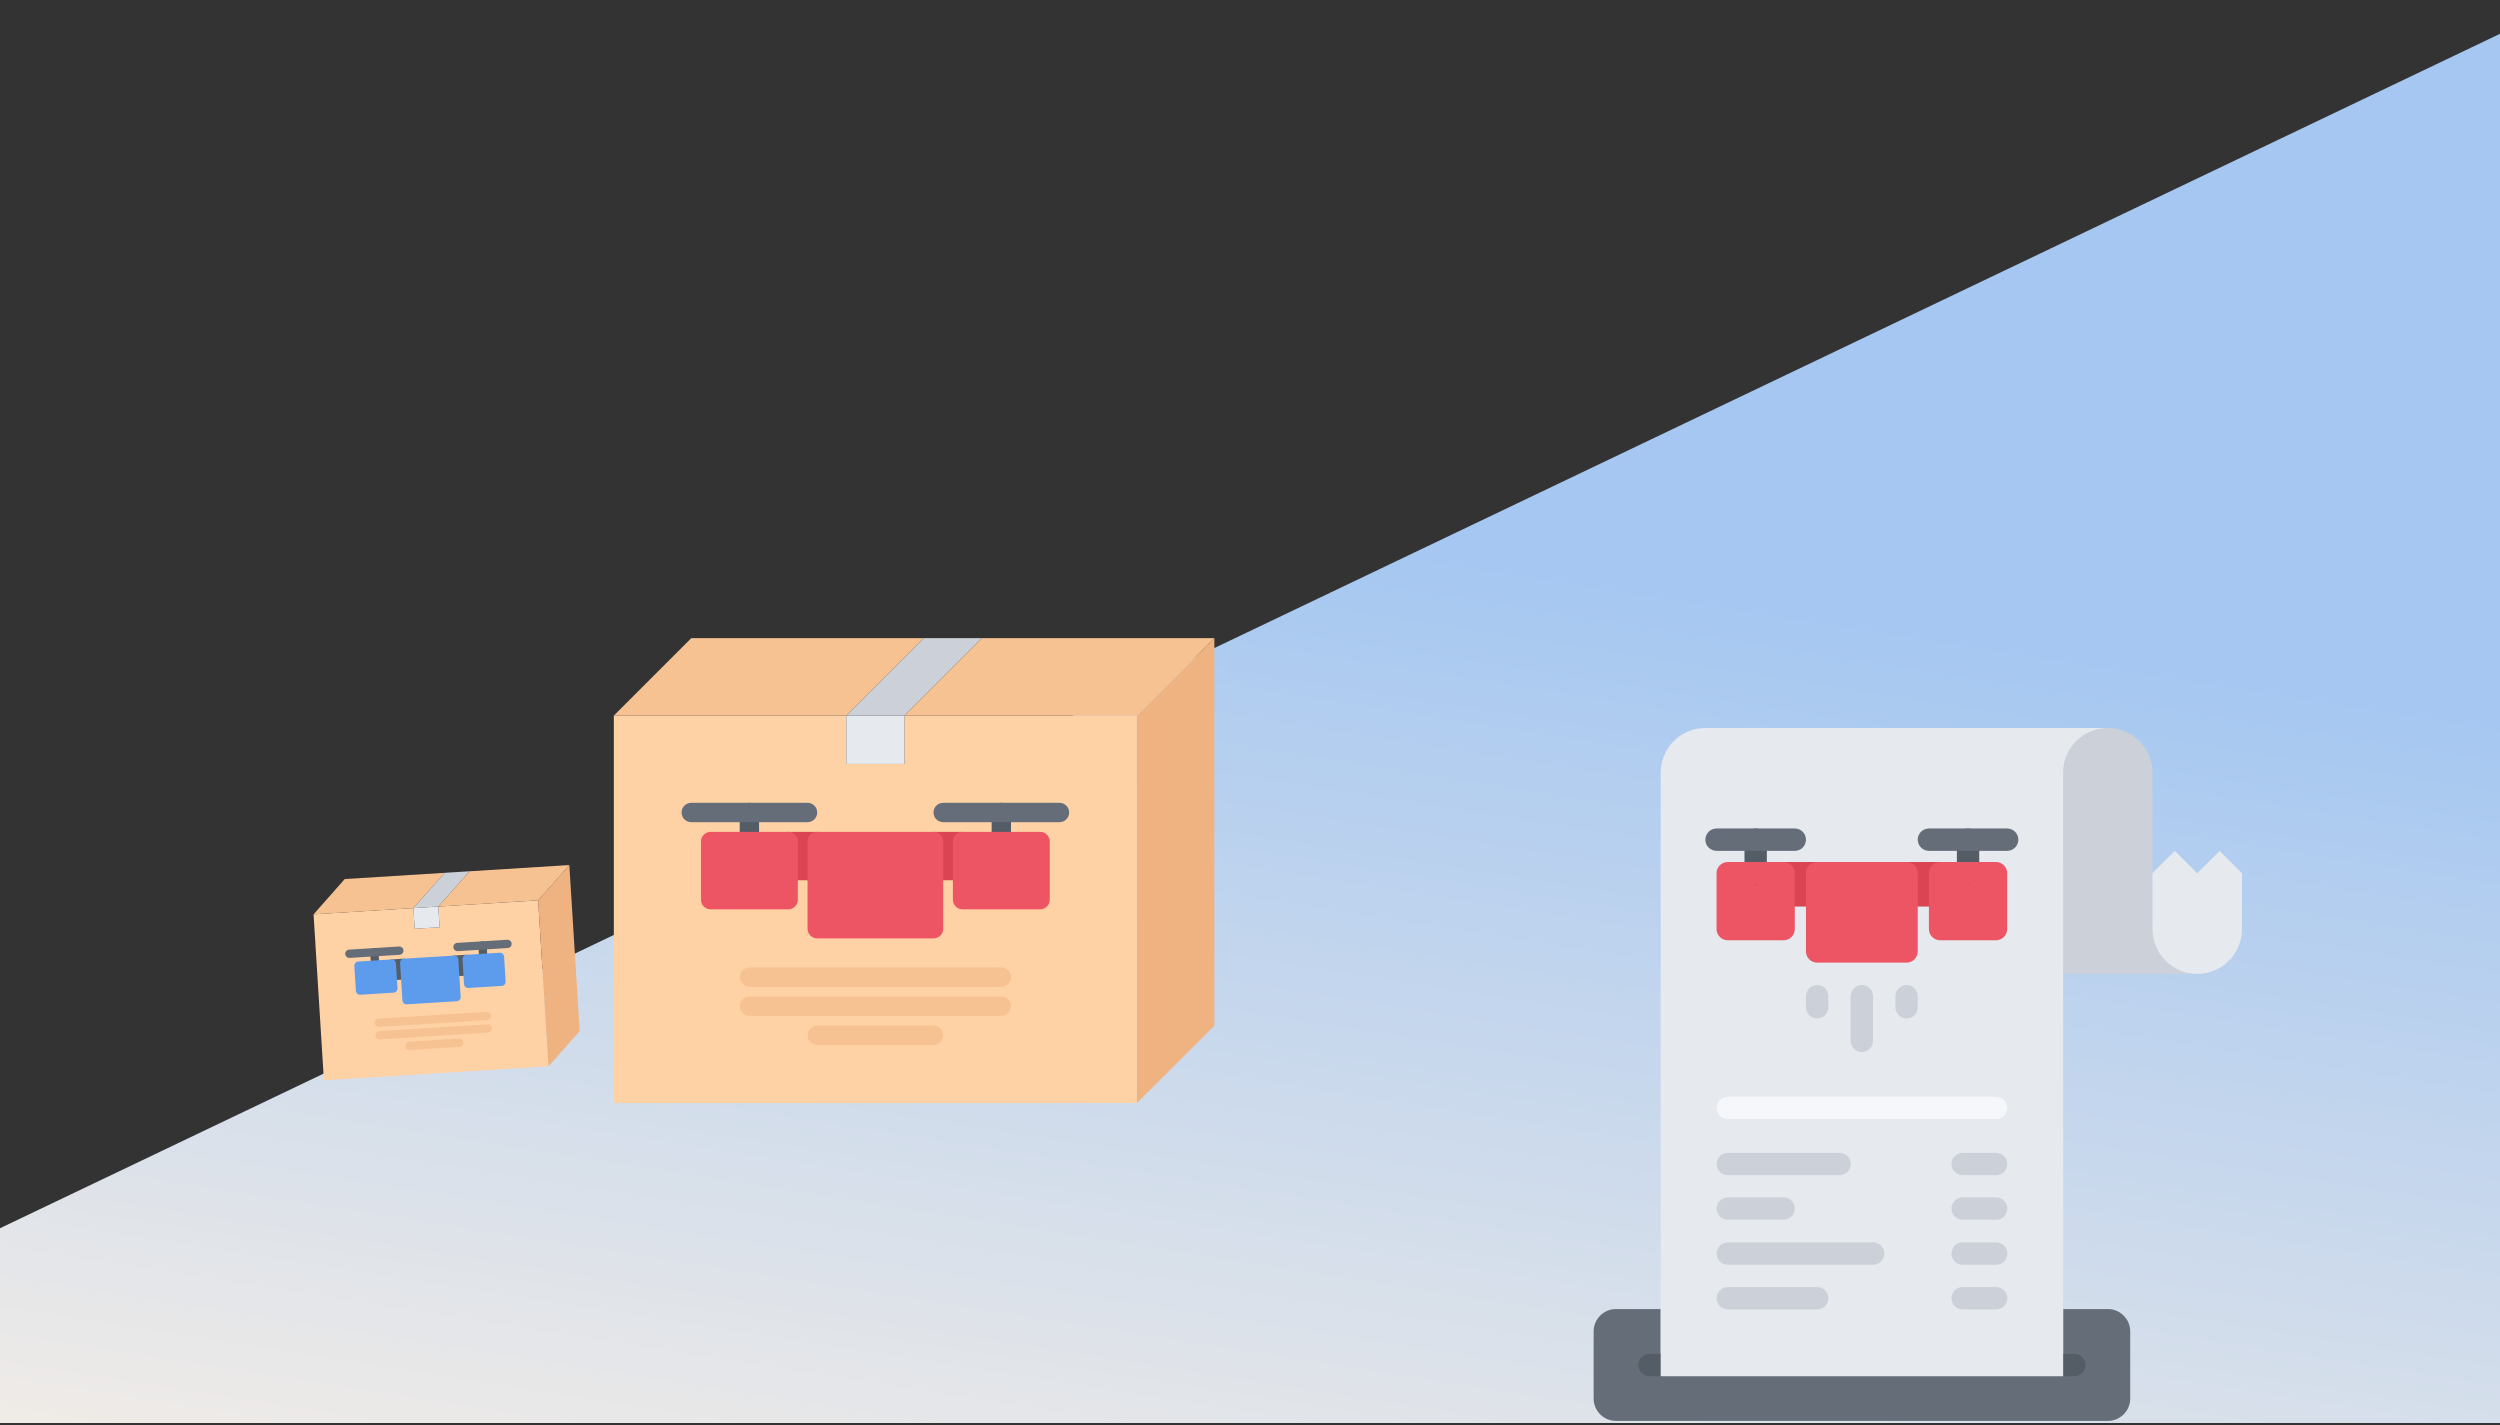<svg width="414" height="236" viewBox="0 0 414 236" fill="none" xmlns="http://www.w3.org/2000/svg">
<rect x="0" y="0" width="414" height="236" fill="#333333" stroke="none"/>
<path d="M-38 221.55L424 0.819L424 235.651L-38 235.651L-38 221.55Z" fill="url(#paint0_linear_650_6985)"/>
<g clip-path="url(#clip0_650_6985)">
<path d="M72.587 150.123L72.801 153.552L68.668 153.81L68.455 150.381L51.926 151.411L53.639 178.9L90.829 176.582L89.116 149.093L72.587 150.123Z" fill="#FFD2A6"/>
<path d="M68.454 150.38L72.586 150.123L72.8 153.552L68.668 153.81L68.454 150.38Z" fill="#E6E9ED"/>
<path d="M94.282 143.252L95.996 170.749L90.828 176.583L89.115 149.094L94.282 143.252Z" fill="#EFB381"/>
<path d="M77.753 144.283L72.586 150.124L68.454 150.382L73.621 144.54L77.753 144.283Z" fill="#CCD1D9"/>
<path d="M94.283 143.253L89.116 149.094L72.587 150.124L77.754 144.283L94.283 143.253ZM73.622 144.541L68.455 150.382L51.926 151.412L57.093 145.571L73.622 144.541Z" fill="#F7C292"/>
<path d="M82.785 158.456L83.042 162.58L77.532 162.923L77.275 158.8L80.03 158.628L82.785 158.456ZM75.38 161.677L75.594 165.113L67.33 165.628L66.944 159.443L75.209 158.928L75.38 161.677Z" fill="#5D9CEC"/>
<path d="M64.879 159.574L66.945 159.445L67.116 162.194L65.05 162.323L64.879 159.574ZM75.21 158.93L77.276 158.802L77.447 161.551L75.381 161.679L75.21 158.93Z" fill="#545C66"/>
<path d="M65.05 162.32L65.136 163.695L59.619 164.038L59.362 159.915L64.879 159.571L65.05 162.32Z" fill="#5D9CEC"/>
<path d="M66.984 160.131L64.919 160.26C64.736 160.271 64.557 160.21 64.419 160.089C64.282 159.968 64.199 159.798 64.187 159.615C64.176 159.433 64.238 159.254 64.359 159.117C64.48 158.98 64.651 158.897 64.833 158.885L66.899 158.757C67.081 158.745 67.261 158.807 67.398 158.928C67.535 159.048 67.619 159.219 67.63 159.401C67.642 159.583 67.58 159.762 67.459 159.899C67.338 160.036 67.167 160.12 66.984 160.131ZM77.319 159.487L75.253 159.616C75.07 159.627 74.891 159.566 74.753 159.445C74.616 159.324 74.533 159.154 74.521 158.971C74.51 158.789 74.572 158.61 74.693 158.473C74.814 158.336 74.985 158.253 75.167 158.241L77.233 158.112C77.416 158.101 77.596 158.163 77.733 158.283C77.87 158.404 77.954 158.575 77.965 158.757C77.976 158.939 77.915 159.118 77.794 159.255C77.672 159.392 77.502 159.476 77.319 159.487Z" fill="#545C66"/>
<path d="M62.163 160.431C61.98 160.443 61.8 160.381 61.663 160.26C61.526 160.14 61.442 159.969 61.431 159.787L61.303 157.725C61.291 157.543 61.353 157.364 61.474 157.227C61.595 157.09 61.766 157.007 61.949 156.995C62.131 156.984 62.311 157.045 62.448 157.166C62.585 157.287 62.669 157.457 62.68 157.639L62.809 159.701C62.82 159.883 62.758 160.063 62.637 160.2C62.516 160.337 62.345 160.42 62.163 160.431Z" fill="#545C66"/>
<path d="M66.169 158.115L57.899 158.63C57.717 158.642 57.537 158.58 57.4 158.459C57.263 158.339 57.179 158.168 57.168 157.986C57.157 157.804 57.218 157.624 57.339 157.488C57.46 157.351 57.631 157.267 57.814 157.256L66.083 156.741C66.266 156.729 66.445 156.791 66.583 156.911C66.72 157.032 66.803 157.203 66.815 157.385C66.826 157.567 66.764 157.746 66.643 157.883C66.522 158.02 66.351 158.104 66.169 158.115Z" fill="#656D78"/>
<path d="M80.076 159.317C79.893 159.328 79.713 159.267 79.576 159.146C79.439 159.025 79.356 158.855 79.344 158.673L79.216 156.611C79.204 156.429 79.266 156.249 79.387 156.113C79.508 155.976 79.679 155.892 79.862 155.881C80.044 155.87 80.224 155.931 80.361 156.052C80.498 156.173 80.582 156.343 80.593 156.525L80.722 158.587C80.733 158.769 80.671 158.949 80.55 159.085C80.429 159.222 80.258 159.306 80.076 159.317Z" fill="#545C66"/>
<path d="M84.081 156.998L75.811 157.513C75.629 157.525 75.449 157.463 75.312 157.342C75.175 157.221 75.091 157.051 75.08 156.869C75.069 156.687 75.13 156.507 75.251 156.37C75.373 156.233 75.543 156.15 75.726 156.139L83.995 155.623C84.178 155.612 84.358 155.673 84.495 155.794C84.632 155.915 84.715 156.085 84.727 156.268C84.738 156.45 84.676 156.629 84.555 156.766C84.434 156.903 84.263 156.986 84.081 156.998Z" fill="#656D78"/>
<path d="M80.674 168.936L62.767 170.052C62.585 170.064 62.405 170.002 62.268 169.881C62.131 169.76 62.047 169.59 62.036 169.408C62.025 169.226 62.086 169.046 62.207 168.909C62.329 168.772 62.499 168.689 62.682 168.678L80.588 167.562C80.771 167.55 80.951 167.612 81.088 167.733C81.225 167.854 81.308 168.024 81.32 168.206C81.331 168.388 81.269 168.568 81.148 168.705C81.027 168.842 80.857 168.925 80.674 168.936ZM80.802 170.998L62.896 172.114C62.713 172.125 62.534 172.064 62.397 171.943C62.259 171.822 62.176 171.652 62.164 171.47C62.153 171.287 62.215 171.108 62.336 170.971C62.457 170.834 62.628 170.751 62.81 170.739L80.717 169.624C80.9 169.612 81.079 169.674 81.216 169.794C81.353 169.915 81.437 170.086 81.448 170.268C81.46 170.45 81.398 170.629 81.277 170.766C81.156 170.903 80.985 170.987 80.802 170.998ZM76.109 173.36L67.847 173.875C67.664 173.887 67.484 173.825 67.347 173.704C67.21 173.583 67.127 173.413 67.115 173.231C67.104 173.049 67.166 172.869 67.287 172.732C67.408 172.595 67.579 172.512 67.761 172.501L76.023 171.986C76.206 171.974 76.385 172.036 76.522 172.157C76.66 172.278 76.743 172.448 76.754 172.63C76.766 172.812 76.704 172.992 76.583 173.129C76.462 173.266 76.291 173.349 76.109 173.36Z" fill="#F7C292"/>
<path d="M75.639 165.803L67.371 166.319C67.188 166.33 67.008 166.269 66.871 166.148C66.734 166.027 66.65 165.857 66.639 165.674L66.254 159.488C66.242 159.306 66.304 159.126 66.425 158.989C66.546 158.852 66.717 158.769 66.899 158.758L75.168 158.242C75.351 158.231 75.53 158.293 75.668 158.413C75.805 158.534 75.888 158.704 75.9 158.887L76.285 165.073C76.296 165.256 76.235 165.435 76.114 165.572C75.993 165.709 75.822 165.792 75.639 165.803ZM67.974 164.901L74.865 164.472L74.565 159.66L67.674 160.089L67.974 164.901ZM65.177 164.385L59.664 164.729C59.481 164.74 59.302 164.678 59.165 164.558C59.028 164.437 58.944 164.267 58.933 164.084L58.676 159.96C58.664 159.778 58.726 159.599 58.847 159.462C58.968 159.325 59.139 159.241 59.322 159.23L64.834 158.886C65.017 158.875 65.196 158.937 65.334 159.057C65.471 159.178 65.554 159.349 65.566 159.531L65.823 163.655C65.834 163.837 65.772 164.016 65.651 164.153C65.53 164.29 65.359 164.374 65.177 164.385ZM60.267 163.311L64.402 163.054L64.231 160.304L60.096 160.562L60.267 163.311ZM83.089 163.269L77.577 163.612C77.394 163.624 77.215 163.562 77.077 163.441C76.94 163.32 76.857 163.15 76.845 162.968L76.588 158.844C76.577 158.662 76.639 158.482 76.76 158.345C76.881 158.208 77.052 158.125 77.234 158.114L82.747 157.77C82.929 157.759 83.109 157.82 83.246 157.941C83.383 158.062 83.467 158.232 83.478 158.414L83.735 162.539C83.746 162.721 83.685 162.9 83.564 163.037C83.443 163.174 83.272 163.257 83.089 163.269ZM78.18 162.195L82.315 161.937L82.144 159.188L78.008 159.445L78.18 162.195Z" fill="#5D9CEC"/>
</g>
<g clip-path="url(#clip1_650_6985)">
<path d="M149.773 118.504V126.508H140.149V118.504H101.651V182.666H188.27V118.504H149.773Z" fill="#FFD2A6"/>
<path d="M140.149 118.504H149.774V126.508H140.149V118.504Z" fill="#E6E9ED"/>
<path d="M201.103 105.673V169.851L188.271 182.668V118.506L201.103 105.673Z" fill="#EFB381"/>
<path d="M162.606 105.673L149.774 118.506H140.149L152.982 105.673H162.606Z" fill="#CCD1D9"/>
<path d="M201.103 105.673L188.27 118.506H149.773L162.605 105.673H201.103ZM152.981 105.673L140.149 118.506H101.651L114.484 105.673H152.981Z" fill="#F7C292"/>
<path d="M172.23 139.357V148.981H159.398V139.357H165.814H172.23ZM154.586 145.773V153.793H135.337V139.357H154.586V145.773Z" fill="#ED5565"/>
<path d="M130.524 139.357H135.337V145.773H130.524V139.357ZM154.585 139.357H159.397V145.773H154.585V139.357Z" fill="#DA4453"/>
<path d="M130.524 145.773V148.981H117.676V139.357H130.524V145.773Z" fill="#ED5565"/>
<path d="M135.33 140.962H130.519C130.094 140.962 129.686 140.794 129.385 140.493C129.084 140.192 128.915 139.784 128.915 139.358C128.915 138.933 129.084 138.525 129.385 138.224C129.686 137.923 130.094 137.754 130.519 137.754H135.33C135.755 137.754 136.163 137.923 136.464 138.224C136.765 138.525 136.934 138.933 136.934 139.358C136.934 139.784 136.765 140.192 136.464 140.493C136.163 140.794 135.755 140.962 135.33 140.962ZM159.4 140.962H154.588C154.162 140.962 153.754 140.794 153.454 140.493C153.153 140.192 152.984 139.784 152.984 139.358C152.984 138.933 153.153 138.525 153.454 138.224C153.754 137.923 154.162 137.754 154.588 137.754H159.4C159.825 137.754 160.233 137.923 160.534 138.224C160.835 138.525 161.004 138.933 161.004 139.358C161.004 139.784 160.835 140.192 160.534 140.493C160.233 140.794 159.825 140.962 159.4 140.962Z" fill="#DA4453"/>
<path d="M124.099 140.964C123.674 140.964 123.266 140.795 122.965 140.494C122.664 140.193 122.495 139.785 122.495 139.36V134.547C122.495 134.122 122.664 133.714 122.965 133.413C123.266 133.112 123.674 132.943 124.099 132.943C124.525 132.943 124.933 133.112 125.233 133.413C125.534 133.714 125.703 134.122 125.703 134.547V139.36C125.703 139.785 125.534 140.193 125.233 140.494C124.933 140.795 124.525 140.964 124.099 140.964Z" fill="#545C66"/>
<path d="M133.728 136.151H114.468C114.043 136.151 113.635 135.982 113.334 135.682C113.033 135.381 112.864 134.973 112.864 134.547C112.864 134.122 113.033 133.714 113.334 133.413C113.635 133.112 114.043 132.943 114.468 132.943H133.728C134.154 132.943 134.562 133.112 134.862 133.413C135.163 133.714 135.332 134.122 135.332 134.547C135.332 134.973 135.163 135.381 134.862 135.682C134.562 135.982 134.154 136.151 133.728 136.151Z" fill="#656D78"/>
<path d="M165.819 140.964C165.393 140.964 164.985 140.795 164.685 140.494C164.384 140.193 164.215 139.785 164.215 139.36V134.547C164.215 134.122 164.384 133.714 164.685 133.413C164.985 133.112 165.393 132.943 165.819 132.943C166.244 132.943 166.652 133.112 166.953 133.413C167.254 133.714 167.423 134.122 167.423 134.547V139.36C167.423 139.785 167.254 140.193 166.953 140.494C166.652 140.795 166.244 140.964 165.819 140.964Z" fill="#545C66"/>
<path d="M175.448 136.151H156.188C155.763 136.151 155.355 135.982 155.054 135.682C154.753 135.381 154.584 134.973 154.584 134.547C154.584 134.122 154.753 133.714 155.054 133.413C155.355 133.112 155.763 132.943 156.188 132.943H175.448C175.873 132.943 176.281 133.112 176.582 133.413C176.883 133.714 177.052 134.122 177.052 134.547C177.052 134.973 176.883 135.381 176.582 135.682C176.281 135.982 175.873 136.151 175.448 136.151Z" fill="#656D78"/>
<path d="M165.817 163.421H124.112C123.686 163.421 123.278 163.252 122.978 162.951C122.677 162.65 122.508 162.242 122.508 161.817C122.508 161.392 122.677 160.984 122.978 160.683C123.278 160.382 123.686 160.213 124.112 160.213H165.817C166.243 160.213 166.651 160.382 166.951 160.683C167.252 160.984 167.421 161.392 167.421 161.817C167.421 162.242 167.252 162.65 166.951 162.951C166.651 163.252 166.243 163.421 165.817 163.421ZM165.817 168.233H124.112C123.686 168.233 123.278 168.064 122.978 167.763C122.677 167.463 122.508 167.055 122.508 166.629C122.508 166.204 122.677 165.796 122.978 165.495C123.278 165.194 123.686 165.025 124.112 165.025H165.817C166.243 165.025 166.651 165.194 166.951 165.495C167.252 165.796 167.421 166.204 167.421 166.629C167.421 167.055 167.252 167.463 166.951 167.763C166.651 168.064 166.243 168.233 165.817 168.233ZM154.586 173.045H135.343C134.918 173.045 134.51 172.876 134.209 172.575C133.908 172.275 133.739 171.867 133.739 171.441C133.739 171.016 133.908 170.608 134.209 170.307C134.51 170.006 134.918 169.837 135.343 169.837H154.586C155.011 169.837 155.419 170.006 155.72 170.307C156.021 170.608 156.19 171.016 156.19 171.441C156.19 171.867 156.021 172.275 155.72 172.575C155.419 172.876 155.011 173.045 154.586 173.045Z" fill="#F7C292"/>
<path d="M154.588 155.402H135.33C134.904 155.402 134.496 155.233 134.195 154.932C133.895 154.632 133.726 154.224 133.726 153.798V139.358C133.726 138.933 133.895 138.525 134.195 138.224C134.496 137.923 134.904 137.754 135.33 137.754H154.588C155.013 137.754 155.421 137.923 155.722 138.224C156.023 138.525 156.192 138.933 156.192 139.358V153.798C156.192 154.224 156.023 154.632 155.722 154.932C155.421 155.233 155.013 155.402 154.588 155.402ZM136.934 152.194H152.984V140.962H136.934V152.194ZM130.519 150.588H117.68C117.255 150.588 116.847 150.419 116.546 150.119C116.245 149.818 116.076 149.41 116.076 148.984V139.358C116.076 138.933 116.245 138.525 116.546 138.224C116.847 137.923 117.255 137.754 117.68 137.754H130.519C130.944 137.754 131.352 137.923 131.653 138.224C131.954 138.525 132.123 138.933 132.123 139.358V148.984C132.123 149.41 131.954 149.818 131.653 150.119C131.352 150.419 130.944 150.588 130.519 150.588ZM119.284 147.38H128.915V140.962H119.284V147.38ZM172.239 150.588H159.4C158.975 150.588 158.567 150.419 158.266 150.119C157.965 149.818 157.796 149.41 157.796 148.984V139.358C157.796 138.933 157.965 138.525 158.266 138.224C158.567 137.923 158.975 137.754 159.4 137.754H172.239C172.664 137.754 173.072 137.923 173.373 138.224C173.674 138.525 173.843 138.933 173.843 139.358V148.984C173.843 149.41 173.674 149.818 173.373 150.119C173.072 150.419 172.664 150.588 172.239 150.588ZM161.004 147.38H170.635V140.962H161.004V147.38Z" fill="#ED5565"/>
</g>
<g clip-path="url(#clip2_650_6985)">
<path d="M275.01 226.05H341.659V216.777H349.062C351.1 216.777 352.764 218.441 352.764 220.479V231.602C352.764 233.638 351.1 235.304 349.062 235.304H267.607C265.571 235.304 263.905 233.638 263.905 231.602V220.479C263.905 218.441 265.571 216.777 267.607 216.777H275.01V226.05Z" fill="#656D78"/>
<path d="M343.514 227.899H273.156C272.666 227.899 272.195 227.704 271.848 227.357C271.501 227.01 271.306 226.539 271.306 226.048C271.306 225.557 271.501 225.086 271.848 224.739C272.195 224.392 272.666 224.197 273.156 224.197H343.514C344.005 224.197 344.476 224.392 344.823 224.739C345.17 225.086 345.365 225.557 345.365 226.048C345.365 226.539 345.17 227.01 344.823 227.357C344.476 227.704 344.005 227.899 343.514 227.899Z" fill="#545C66"/>
<path d="M363.868 161.273H341.658V127.958C341.658 123.868 344.971 120.555 349.062 120.555C353.133 120.555 356.446 123.868 356.446 127.958V153.87H356.465C356.465 157.96 359.778 161.273 363.868 161.273Z" fill="#CCD1D9"/>
<path d="M371.271 144.614V153.868C371.271 157.959 367.958 161.272 363.868 161.272C359.778 161.272 356.465 157.959 356.465 153.868H356.446V144.596L360.148 140.913L363.85 144.614L363.868 144.596L367.57 140.913L371.271 144.614Z" fill="#E6E9ED"/>
<path d="M315.728 150.149V157.552H300.921V144.596H315.728V150.149ZM325.907 144.596H330.534V153.85H321.28V144.596H325.907Z" fill="#ED5565"/>
<path d="M315.728 144.596H321.28V150.149H315.728V144.596Z" fill="#DA4453"/>
<path d="M295.368 144.596V153.85H286.114V144.596H290.741H295.368Z" fill="#ED5565"/>
<path d="M295.369 144.596H300.922V150.149H295.369V144.596Z" fill="#DA4453"/>
<path d="M341.658 161.273V227.905H275.01V127.958C275.01 123.868 278.323 120.555 282.413 120.555H349.061C344.971 120.555 341.658 123.868 341.658 127.958V161.273ZM300.921 157.553H315.728V150.15H321.281V153.852H330.535V144.597H286.115V153.852H295.369V150.15H300.921V157.553Z" fill="#E6E9ED"/>
<path d="M330.562 209.441H325.014C324.523 209.441 324.052 209.246 323.705 208.899C323.358 208.552 323.163 208.081 323.163 207.59C323.163 207.099 323.358 206.628 323.705 206.281C324.052 205.934 324.523 205.739 325.014 205.739H330.562C331.053 205.739 331.524 205.934 331.871 206.281C332.218 206.628 332.413 207.099 332.413 207.59C332.413 208.081 332.218 208.552 331.871 208.899C331.524 209.246 331.053 209.441 330.562 209.441ZM310.194 209.441H286.118C285.628 209.441 285.157 209.246 284.81 208.899C284.463 208.552 284.268 208.081 284.268 207.59C284.268 207.099 284.463 206.628 284.81 206.281C285.157 205.934 285.628 205.739 286.118 205.739H310.194C310.685 205.739 311.156 205.934 311.503 206.281C311.85 206.628 312.045 207.099 312.045 207.59C312.045 208.081 311.85 208.552 311.503 208.899C311.156 209.246 310.685 209.441 310.194 209.441ZM330.562 201.991H325.014C324.523 201.991 324.052 201.796 323.705 201.449C323.358 201.102 323.163 200.631 323.163 200.14C323.163 199.649 323.358 199.179 323.705 198.832C324.052 198.485 324.523 198.29 325.014 198.29H330.562C331.053 198.29 331.524 198.485 331.871 198.832C332.218 199.179 332.413 199.649 332.413 200.14C332.413 200.631 332.218 201.102 331.871 201.449C331.524 201.796 331.053 201.991 330.562 201.991ZM295.373 201.991H286.118C285.628 201.991 285.157 201.796 284.81 201.449C284.463 201.102 284.268 200.631 284.268 200.14C284.268 199.649 284.463 199.179 284.81 198.832C285.157 198.485 285.628 198.29 286.118 198.29H295.373C295.863 198.29 296.334 198.485 296.681 198.832C297.028 199.179 297.223 199.649 297.223 200.14C297.223 200.631 297.028 201.102 296.681 201.449C296.334 201.796 295.863 201.991 295.373 201.991ZM330.562 216.844H325.014C324.523 216.844 324.052 216.649 323.705 216.302C323.358 215.955 323.163 215.484 323.163 214.993C323.163 214.502 323.358 214.032 323.705 213.685C324.052 213.337 324.523 213.142 325.014 213.142H330.562C331.053 213.142 331.524 213.337 331.871 213.685C332.218 214.032 332.413 214.502 332.413 214.993C332.413 215.484 332.218 215.955 331.871 216.302C331.524 216.649 331.053 216.844 330.562 216.844ZM300.932 216.844H286.118C285.628 216.844 285.157 216.649 284.81 216.302C284.463 215.955 284.268 215.484 284.268 214.993C284.268 214.502 284.463 214.032 284.81 213.685C285.157 213.337 285.628 213.142 286.118 213.142H300.932C301.423 213.142 301.894 213.337 302.241 213.685C302.588 214.032 302.783 214.502 302.783 214.993C302.783 215.484 302.588 215.955 302.241 216.302C301.894 216.649 301.423 216.844 300.932 216.844ZM330.562 194.614H325.014C324.523 194.614 324.052 194.419 323.705 194.072C323.358 193.725 323.163 193.254 323.163 192.763C323.163 192.272 323.358 191.801 323.705 191.454C324.052 191.107 324.523 190.912 325.014 190.912H330.562C331.053 190.912 331.524 191.107 331.871 191.454C332.218 191.801 332.413 192.272 332.413 192.763C332.413 193.254 332.218 193.725 331.871 194.072C331.524 194.419 331.053 194.614 330.562 194.614ZM304.638 194.614H286.118C285.628 194.614 285.157 194.419 284.81 194.072C284.463 193.725 284.268 193.254 284.268 192.763C284.268 192.272 284.463 191.801 284.81 191.454C285.157 191.107 285.628 190.912 286.118 190.912H304.638C305.129 190.912 305.599 191.107 305.947 191.454C306.294 191.801 306.489 192.272 306.489 192.763C306.489 193.254 306.294 193.725 305.947 194.072C305.599 194.419 305.129 194.614 304.638 194.614Z" fill="#CCD1D9"/>
<path d="M300.918 146.451H295.367C294.877 146.451 294.406 146.256 294.059 145.909C293.712 145.562 293.517 145.091 293.517 144.6C293.517 144.109 293.712 143.639 294.059 143.292C294.406 142.945 294.877 142.75 295.367 142.75H300.918C301.409 142.75 301.88 142.945 302.227 143.292C302.574 143.639 302.769 144.109 302.769 144.6C302.769 145.091 302.574 145.562 302.227 145.909C301.88 146.256 301.409 146.451 300.918 146.451ZM321.281 146.451H315.728C315.238 146.451 314.767 146.256 314.42 145.909C314.073 145.562 313.878 145.091 313.878 144.6C313.878 144.109 314.073 143.639 314.42 143.292C314.767 142.945 315.238 142.75 315.728 142.75H321.281C321.772 142.75 322.243 142.945 322.59 143.292C322.937 143.639 323.132 144.109 323.132 144.6C323.132 145.091 322.937 145.562 322.59 145.909C322.243 146.256 321.772 146.451 321.281 146.451Z" fill="#DA4453"/>
<path d="M290.738 146.453C290.247 146.453 289.776 146.258 289.429 145.911C289.082 145.564 288.887 145.093 288.887 144.603V139.05C288.887 138.559 289.082 138.088 289.429 137.741C289.776 137.394 290.247 137.199 290.738 137.199C291.228 137.199 291.699 137.394 292.046 137.741C292.393 138.088 292.588 138.559 292.588 139.05V144.603C292.588 145.093 292.393 145.564 292.046 145.911C291.699 146.258 291.228 146.453 290.738 146.453Z" fill="#545C66"/>
<path d="M297.218 140.901H284.258C283.767 140.901 283.296 140.706 282.949 140.359C282.602 140.012 282.407 139.541 282.407 139.05C282.407 138.559 282.602 138.088 282.949 137.741C283.296 137.394 283.767 137.199 284.258 137.199H297.218C297.708 137.199 298.179 137.394 298.526 137.741C298.873 138.088 299.068 138.559 299.068 139.05C299.068 139.541 298.873 140.012 298.526 140.359C298.179 140.706 297.708 140.901 297.218 140.901Z" fill="#656D78"/>
<path d="M325.909 146.453C325.419 146.453 324.948 146.258 324.601 145.911C324.254 145.564 324.059 145.093 324.059 144.603V139.05C324.059 138.559 324.254 138.088 324.601 137.741C324.948 137.394 325.419 137.199 325.909 137.199C326.4 137.199 326.871 137.394 327.218 137.741C327.565 138.088 327.76 138.559 327.76 139.05V144.603C327.76 145.093 327.565 145.564 327.218 145.911C326.871 146.258 326.4 146.453 325.909 146.453Z" fill="#545C66"/>
<path d="M332.387 140.901H319.428C318.937 140.901 318.466 140.706 318.119 140.359C317.772 140.012 317.577 139.541 317.577 139.05C317.577 138.559 317.772 138.088 318.119 137.741C318.466 137.394 318.937 137.199 319.428 137.199H332.387C332.878 137.199 333.349 137.394 333.696 137.741C334.043 138.088 334.238 138.559 334.238 139.05C334.238 139.541 334.043 140.012 333.696 140.359C333.349 140.706 332.878 140.901 332.387 140.901Z" fill="#656D78"/>
<path d="M308.322 174.217C307.831 174.217 307.36 174.022 307.013 173.675C306.666 173.327 306.471 172.857 306.471 172.366V164.968C306.471 164.477 306.666 164.006 307.013 163.659C307.36 163.312 307.831 163.117 308.322 163.117C308.813 163.117 309.283 163.312 309.63 163.659C309.978 164.006 310.173 164.477 310.173 164.968V172.366C310.173 172.857 309.978 173.327 309.63 173.675C309.283 174.022 308.813 174.217 308.322 174.217ZM315.732 168.659C315.242 168.659 314.771 168.464 314.424 168.116C314.077 167.769 313.882 167.299 313.882 166.808V164.968C313.882 164.477 314.077 164.006 314.424 163.659C314.771 163.312 315.242 163.117 315.732 163.117C316.223 163.117 316.694 163.312 317.041 163.659C317.388 164.006 317.583 164.477 317.583 164.968V166.808C317.583 167.299 317.388 167.769 317.041 168.116C316.694 168.464 316.223 168.659 315.732 168.659ZM300.922 168.659C300.431 168.659 299.96 168.464 299.613 168.116C299.266 167.769 299.071 167.299 299.071 166.808V164.968C299.071 164.477 299.266 164.006 299.613 163.659C299.96 163.312 300.431 163.117 300.922 163.117C301.413 163.117 301.884 163.312 302.231 163.659C302.578 164.006 302.773 164.477 302.773 164.968V166.808C302.773 167.299 302.578 167.769 302.231 168.116C301.884 168.464 301.413 168.659 300.922 168.659Z" fill="#CCD1D9"/>
<path d="M330.543 185.323H286.123C285.632 185.323 285.162 185.128 284.815 184.781C284.467 184.434 284.272 183.963 284.272 183.472C284.272 182.982 284.467 182.511 284.815 182.164C285.162 181.817 285.632 181.622 286.123 181.622H330.543C331.034 181.622 331.505 181.817 331.852 182.164C332.199 182.511 332.394 182.982 332.394 183.472C332.394 183.963 332.199 184.434 331.852 184.781C331.505 185.128 331.034 185.323 330.543 185.323Z" fill="#F5F7FA"/>
<path d="M315.728 159.411H300.917C300.426 159.411 299.956 159.216 299.608 158.869C299.261 158.521 299.066 158.051 299.066 157.56V144.6C299.066 144.109 299.261 143.639 299.608 143.292C299.956 142.945 300.426 142.75 300.917 142.75H315.728C316.218 142.75 316.689 142.945 317.036 143.292C317.383 143.639 317.578 144.109 317.578 144.6V157.56C317.578 158.051 317.383 158.521 317.036 158.869C316.689 159.216 316.218 159.411 315.728 159.411ZM302.768 155.709H313.877V146.451H302.768V155.709ZM295.367 155.707H286.111C285.62 155.707 285.149 155.512 284.802 155.165C284.455 154.818 284.26 154.347 284.26 153.856V144.6C284.26 144.109 284.455 143.639 284.802 143.292C285.149 142.945 285.62 142.75 286.111 142.75H295.367C295.857 142.75 296.328 142.945 296.675 143.292C297.022 143.639 297.217 144.109 297.217 144.6V153.856C297.217 154.347 297.022 154.818 296.675 155.165C296.328 155.512 295.857 155.707 295.367 155.707ZM287.961 152.006H293.516V146.451H287.961V152.006ZM330.536 155.707H321.28C320.789 155.707 320.318 155.512 319.971 155.165C319.624 154.818 319.429 154.347 319.429 153.856V144.6C319.429 144.109 319.624 143.639 319.971 143.292C320.318 142.945 320.789 142.75 321.28 142.75H330.536C331.027 142.75 331.498 142.945 331.845 143.292C332.192 143.639 332.387 144.109 332.387 144.6V153.856C332.387 154.347 332.192 154.818 331.845 155.165C331.498 155.512 331.027 155.707 330.536 155.707ZM323.131 152.006H328.685V146.451H323.131V152.006Z" fill="#ED5565"/>
</g>
<defs>
<linearGradient id="paint0_linear_650_6985" x1="588.715" y1="145.965" x2="560.241" y2="326.987" gradientUnits="userSpaceOnUse">
<stop stop-color="#A5C7F1"/>
<stop offset="1" stop-color="#F1ECE7"/>
</linearGradient>
<clipPath id="clip0_650_6985">
<rect width="42.869" height="33.092" fill="white" transform="translate(51.538 145.895) rotate(-3.566)"/>
</clipPath>
<clipPath id="clip1_650_6985">
<rect width="99.651" height="77.088" fill="white" transform="translate(101.552 105.625)"/>
</clipPath>
<clipPath id="clip2_650_6985">
<rect width="107.924" height="115.445" fill="white" transform="translate(263.626 120.207)"/>
</clipPath>
</defs>
</svg>
